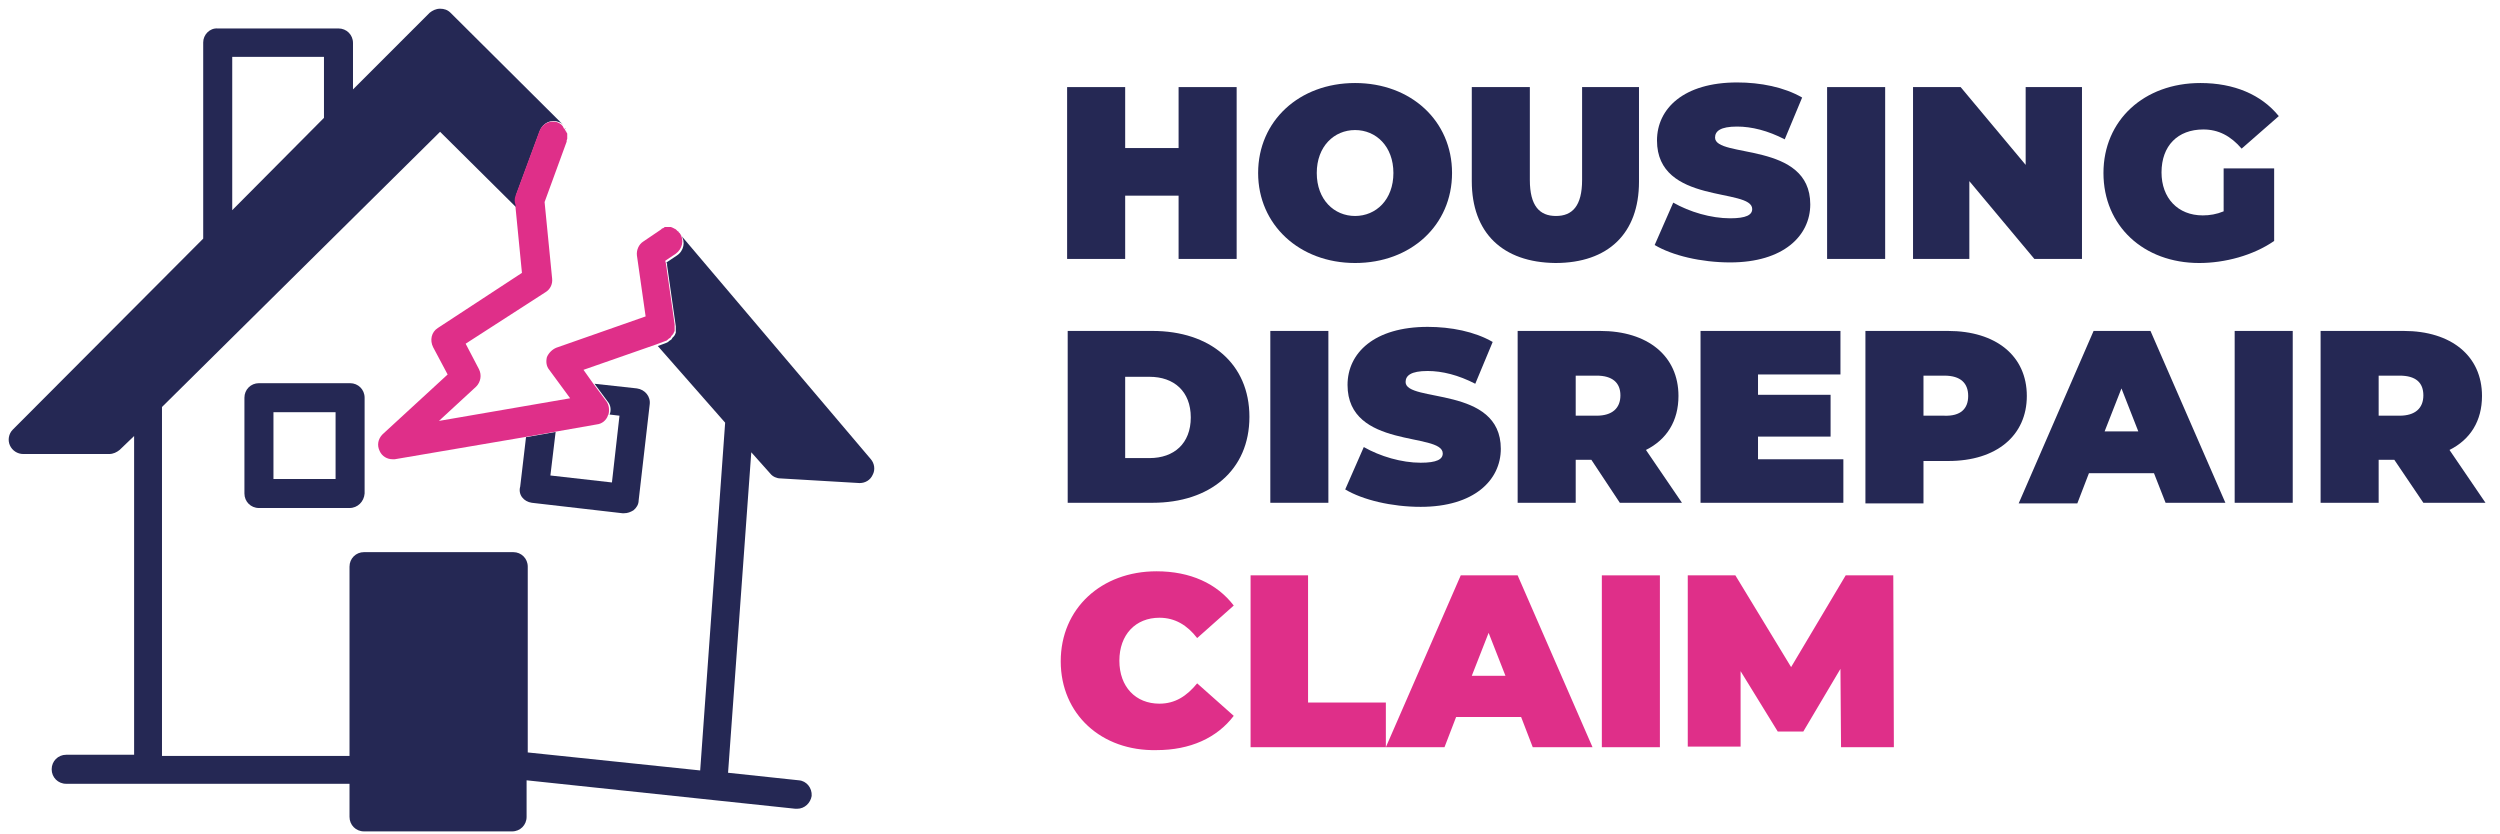 <?xml version="1.0" encoding="UTF-8"?>
<!-- Generator: Adobe Illustrator 27.7.0, SVG Export Plug-In . SVG Version: 6.00 Build 0)  -->
<svg xmlns="http://www.w3.org/2000/svg" xmlns:xlink="http://www.w3.org/1999/xlink" version="1.1" id="Layer_1" x="0px" y="0px" viewBox="0 0 430.6 143.7" style="enable-background:new 0 0 430.6 143.7;" xml:space="preserve">
<style type="text/css">
	.st0{fill:#252854;}
	.st1{fill:none;}
	.st2{fill:#DF2F89;}
</style>
<g>
	<path class="st0" d="M60.2,87.5H44.6c-1.4,0-2.5-1.1-2.5-2.5V68.5c0-1.4,1.1-2.5,2.5-2.5h15.7c1.4,0,2.5,1.1,2.5,2.5V85   C62.7,86.4,61.6,87.5,60.2,87.5z M47.1,82.5h10.7V71H47.1V82.5z"></path>
	<g>
		<path class="st1" d="M102.3,66.1l7.3,0.8c1.4,0.2,2.4,1.4,2.2,2.8l-1.9,16.5c-0.1,0.7-0.4,1.3-0.9,1.7c-0.4,0.4-1,0.5-1.6,0.5    c-0.1,0-0.2,0-0.3,0l-15.6-1.8c-1.4-0.2-2.4-1.4-2.2-2.8l1-8.5l-22.3,3.8c-0.1,0-0.3,0-0.4,0c-0.9,0-1.8-0.5-2.2-1.4    c-0.5-1-0.3-2.2,0.5-2.9l11.2-10.4l-2.5-4.7c-0.6-1.1-0.2-2.5,0.8-3.3L89.9,47l-1.1-11.2l-13.1-13L27.9,70.1v59.8h32.3V97.3    c0-1.4,1.1-2.5,2.5-2.5h25.5c1.4,0,2.5,1.1,2.5,2.5v32l29.7,3.1l4.3-59.9l-11.6-13.2l-12.6,4.4L102.3,66.1z"></path>
		<polygon class="st1" points="114.9,45.3 114.8,45.2 114.9,45.6   "></polygon>
		<path class="st1" d="M105.2,83.1l1.3-11.5l-1.7-0.2c0,0.1,0,0.1-0.1,0.2c-0.3,0.8-1,1.4-1.9,1.5l-7.4,1.3l-0.9,7.5L105.2,83.1z"></path>
		<polygon class="st1" points="55.8,9.8 40,9.8 40,36.2 55.8,20.3   "></polygon>
		<path class="st0" d="M91.6,86.6l15.6,1.8c0.1,0,0.2,0,0.3,0c0.6,0,1.1-0.2,1.6-0.5c0.5-0.4,0.9-1,0.9-1.7l1.9-16.5    c0.2-1.4-0.8-2.6-2.2-2.8l-7.3-0.8l2.3,3.1c0.5,0.6,0.6,1.5,0.3,2.2l1.7,0.2l-1.3,11.5l-10.6-1.2l0.9-7.5l-5.1,0.9l-1,8.5    C89.2,85.2,90.2,86.4,91.6,86.6z"></path>
		<path class="st0" d="M115.8,39.4c0.1,0,0.2,0,0.2,0.1C115.9,39.5,115.9,39.4,115.8,39.4z"></path>
		<path class="st0" d="M97.8,23.4c0,0.1,0,0.2,0,0.2C97.8,23.6,97.8,23.5,97.8,23.4z"></path>
		<path class="st0" d="M116.2,39.6c0.1,0,0.1,0.1,0.2,0.1C116.4,39.6,116.3,39.6,116.2,39.6z"></path>
		<path class="st0" d="M115.3,39.3c0.1,0,0.2,0,0.2,0C115.5,39.4,115.4,39.4,115.3,39.3z"></path>
		<path class="st0" d="M97.7,22.9c0,0.1,0,0.2,0,0.2C97.7,23.1,97.7,23,97.7,22.9z"></path>
		<path class="st0" d="M113.9,39.7c0.1,0,0.2-0.1,0.2-0.1C114.1,39.6,114,39.7,113.9,39.7z"></path>
		<path class="st0" d="M116.7,39.8c0.1,0,0.1,0.1,0.2,0.2C116.8,39.9,116.7,39.9,116.7,39.8z"></path>
		<path class="st0" d="M97.7,23.9c0,0.1,0,0.2-0.1,0.3C97.7,24.1,97.7,24,97.7,23.9z"></path>
		<path class="st0" d="M114.4,39.5c0.1,0,0.2-0.1,0.2-0.1C114.5,39.4,114.4,39.5,114.4,39.5z"></path>
		<path class="st0" d="M114.8,39.4c0.1,0,0.2,0,0.2,0C115,39.4,114.9,39.4,114.8,39.4z"></path>
		<path class="st0" d="M97.6,22.5c0,0.1,0.1,0.2,0.1,0.2C97.6,22.6,97.6,22.6,97.6,22.5z"></path>
		<path class="st0" d="M150,79.1l-32.9-38.8c0,0-0.1,0-0.1-0.1c0.1,0.1,0.2,0.2,0.3,0.3c0.8,1.1,0.5,2.7-0.7,3.5l-1.8,1.2l0,0.1    l0.1,0.1l0,0.3l1.5,10.5c0,0,0,0,0,0c0,0.1,0,0.2,0,0.4c0,0,0,0.1,0,0.1c0,0.1,0,0.2,0,0.3c0,0.1,0,0.1,0,0.2c0,0,0,0.1,0,0.1    c-0.1,0.3-0.2,0.5-0.4,0.7c-0.1,0.1-0.1,0.1-0.2,0.2c0,0.1-0.1,0.1-0.1,0.2c0,0-0.1,0.1-0.1,0.1c-0.1,0.1-0.2,0.1-0.3,0.2    c0,0-0.1,0-0.1,0.1c-0.1,0.1-0.2,0.1-0.3,0.2c0,0,0,0,0,0l-1.6,0.6l11.6,13.2l-4.3,59.9l-29.7-3.1v-32c0-1.4-1.1-2.5-2.5-2.5H62.7    c-1.4,0-2.5,1.1-2.5,2.5v32.6H27.9V70.1l47.9-47.4l13.1,13l0-0.5c-0.1-0.5-0.1-1,0-1.6l4.1-11.1c0.5-1.3,1.9-2,3.2-1.5    c0.4,0.1,0.7,0.4,1,0.7c0,0-0.1-0.1-0.1-0.1L77.6,2.2c-0.5-0.5-1.1-0.7-1.8-0.7c0,0,0,0,0,0c-0.7,0-1.3,0.3-1.8,0.7L60.8,15.4v-8    c0-1.4-1.1-2.5-2.5-2.5H37.5C36.1,4.8,35,6,35,7.3v33.8L2.2,74c-0.7,0.7-0.9,1.8-0.5,2.7c0.4,0.9,1.3,1.5,2.3,1.5h14.8    c0.7,0,1.3-0.3,1.8-0.7l2.5-2.4v54.9H11.4c-1.4,0-2.5,1.1-2.5,2.5s1.1,2.5,2.5,2.5h48.8v5.7c0,1.4,1.1,2.5,2.5,2.5h25.5    c1.4,0,2.5-1.1,2.5-2.5v-6.3l46.3,4.9c0.1,0,0.2,0,0.3,0c1.3,0,2.3-1,2.5-2.2c0.1-1.4-0.9-2.6-2.2-2.7l-12.2-1.3l4-55.2l3.3,3.7    c0.4,0.5,1.1,0.8,1.7,0.8l13.6,0.8c0,0,0.1,0,0.1,0c0.9,0,1.8-0.5,2.2-1.4C150.8,80.9,150.6,79.8,150,79.1z M40,9.8h15.8v10.5    L40,36.2V9.8z"></path>
		<path class="st0" d="M97.3,22.1c0,0.1,0.1,0.1,0.1,0.2C97.4,22.2,97.4,22.1,97.3,22.1z"></path>
		<path class="st2" d="M96.1,21.1c-1.3-0.5-2.7,0.2-3.2,1.5l-4.1,11.1c-0.2,0.5-0.2,1.1,0,1.6l0,0.5L89.9,47l-14.5,9.5    c-1.1,0.7-1.4,2.1-0.8,3.3l2.5,4.7L65.9,74.8c-0.8,0.8-1,1.9-0.5,2.9c0.4,0.9,1.3,1.4,2.2,1.4c0.1,0,0.3,0,0.4,0l22.3-3.8l5.1-0.9    l7.4-1.3c0.9-0.1,1.6-0.7,1.9-1.5c0-0.1,0-0.1,0.1-0.2c0.2-0.8,0.1-1.6-0.3-2.2l-2.3-3.1l-1.7-2.4l12.6-4.4l1.6-0.6c0,0,0,0,0,0    c0.1,0,0.2-0.1,0.3-0.2c0,0,0.1,0,0.1-0.1c0.1-0.1,0.2-0.1,0.3-0.2c0,0,0.1-0.1,0.1-0.1c0.1,0,0.1-0.1,0.1-0.2    c0.1-0.1,0.1-0.1,0.2-0.2c0.2-0.2,0.3-0.5,0.4-0.7c0,0,0-0.1,0-0.1c0-0.1,0-0.1,0-0.2c0-0.1,0-0.2,0-0.3c0,0,0-0.1,0-0.1    c0-0.1,0-0.2,0-0.4c0,0,0,0,0,0l-1.5-10.5l-0.1-0.4l0-0.1l1.8-1.2c1.1-0.8,1.5-2.3,0.7-3.5c-0.1-0.1-0.2-0.2-0.3-0.3    c-0.1-0.1-0.1-0.1-0.2-0.2c-0.1-0.1-0.1-0.1-0.2-0.2c-0.1,0-0.1-0.1-0.2-0.1c-0.1,0-0.1-0.1-0.2-0.1c-0.1,0-0.1-0.1-0.2-0.1    c-0.1,0-0.2-0.1-0.2-0.1c-0.1,0-0.2,0-0.2,0c-0.1,0-0.2,0-0.2,0c-0.1,0-0.2,0-0.2,0c-0.1,0-0.2,0-0.2,0c-0.1,0-0.2,0-0.2,0    c-0.1,0-0.2,0-0.2,0.1c-0.1,0-0.1,0.1-0.2,0.1c-0.1,0-0.2,0.1-0.2,0.1c0,0-0.1,0-0.1,0.1l-3.1,2.1c-0.8,0.5-1.2,1.5-1.1,2.4    l1.5,10.5l-15.4,5.4c-0.7,0.3-1.3,0.9-1.6,1.6c-0.2,0.8-0.1,1.6,0.4,2.2l3.6,4.9l-22.6,3.9l6.4-5.9c0.8-0.8,1-2,0.5-3l-2.3-4.4    L94,50.3c0.8-0.5,1.2-1.4,1.1-2.3l-1.3-13.2l3.8-10.4c0-0.1,0-0.1,0-0.2c0-0.1,0.1-0.2,0.1-0.3c0-0.1,0-0.2,0-0.2    c0-0.1,0-0.2,0-0.2c0-0.1,0-0.2,0-0.2c0-0.1,0-0.2,0-0.2c0-0.1,0-0.2-0.1-0.2c0-0.1,0-0.2-0.1-0.2c0-0.1-0.1-0.1-0.1-0.2    c0-0.1-0.1-0.1-0.1-0.2c-0.1-0.1-0.1-0.2-0.2-0.2C96.9,21.5,96.5,21.3,96.1,21.1z"></path>
	</g>
	<g>
		<path class="st0" d="M213,15v29.6h-10V33.7h-9.2v10.9h-10V15h10v10.5h9.2V15H213z"></path>
		<path class="st0" d="M216.7,29.8c0-9,7.1-15.5,16.7-15.5s16.7,6.5,16.7,15.5s-7.1,15.5-16.7,15.5S216.7,38.7,216.7,29.8z     M240,29.8c0-4.6-3-7.4-6.6-7.4s-6.6,2.8-6.6,7.4s3,7.4,6.6,7.4S240,34.4,240,29.8z"></path>
		<path class="st0" d="M253.5,31.2V15h10v16c0,4.5,1.7,6.2,4.5,6.2s4.5-1.7,4.5-6.2V15h9.8v16.3c0,8.9-5.3,14-14.4,14    C258.8,45.2,253.5,40.1,253.5,31.2z"></path>
		<path class="st0" d="M285,42.2l3.2-7.3c2.8,1.6,6.5,2.7,9.8,2.7c2.8,0,3.8-0.6,3.8-1.6c0-3.7-16.4-0.7-16.4-11.8    c0-5.5,4.6-10,13.8-10c4,0,8.1,0.8,11.2,2.6l-3,7.2c-2.9-1.5-5.7-2.2-8.2-2.2c-2.9,0-3.8,0.8-3.8,1.9c0,3.6,16.4,0.6,16.4,11.5    c0,5.4-4.6,10-13.8,10C293,45.2,288,44,285,42.2z"></path>
		<path class="st0" d="M314.7,15h10v29.6h-10V15z"></path>
		<path class="st0" d="M358.6,15v29.6h-8.2l-11.2-13.4v13.4h-9.7V15h8.2l11.2,13.4V15H358.6z"></path>
		<path class="st0" d="M383,29h8.7v12.5c-3.6,2.5-8.5,3.8-12.9,3.8c-9.6,0-16.5-6.4-16.5-15.5c0-9.1,7-15.5,16.7-15.5    c5.8,0,10.5,2,13.5,5.7l-6.4,5.6c-1.9-2.2-4-3.3-6.6-3.3c-4.4,0-7.2,2.8-7.2,7.4c0,4.4,2.8,7.4,7.1,7.4c1.2,0,2.4-0.2,3.6-0.7V29z    "></path>
		<path class="st0" d="M183.9,57h14.6c9.9,0,16.7,5.6,16.7,14.8s-6.8,14.8-16.7,14.8h-14.6V57z M198,78.9c4.2,0,7.1-2.5,7.1-7    c0-4.5-2.9-7-7.1-7h-4.2v14H198z"></path>
		<path class="st0" d="M218.8,57h10v29.6h-10V57z"></path>
		<path class="st0" d="M231.7,84.3l3.2-7.3c2.8,1.6,6.5,2.7,9.8,2.7c2.8,0,3.8-0.6,3.8-1.6c0-3.7-16.4-0.7-16.4-11.8    c0-5.5,4.6-10,13.8-10c4,0,8.1,0.8,11.2,2.6l-3,7.2c-2.9-1.5-5.7-2.2-8.2-2.2c-2.9,0-3.8,0.8-3.8,1.9c0,3.6,16.4,0.6,16.4,11.5    c0,5.4-4.6,10-13.8,10C239.7,87.3,234.7,86.1,231.7,84.3z"></path>
		<path class="st0" d="M274.1,79.2h-2.7v7.4h-10V57h14.2c8.2,0,13.5,4.3,13.5,11.2c0,4.3-2,7.5-5.6,9.3l6.2,9.1h-10.7L274.1,79.2z     M275,64.7h-3.6v6.9h3.6c2.7,0,4.1-1.3,4.1-3.5S277.7,64.7,275,64.7z"></path>
		<path class="st0" d="M317.5,79.1v7.5h-24.6V57h24.1v7.5h-14.2V68h12.5v7.2h-12.5v3.9H317.5z"></path>
		<path class="st0" d="M349.1,68.2c0,6.8-5.2,11.2-13.5,11.2h-4.3v7.3h-10V57h14.2C343.8,57,349.1,61.3,349.1,68.2z M339,68.2    c0-2.2-1.3-3.5-4.1-3.5h-3.6v6.9h3.6C337.7,71.7,339,70.4,339,68.2z"></path>
		<path class="st0" d="M371,81.5h-11.2l-2,5.2h-10.1L360.6,57h9.8l12.9,29.6H373L371,81.5z M368.3,74.3l-2.9-7.4l-2.9,7.4H368.3z"></path>
		<path class="st0" d="M384.9,57h10v29.6h-10V57z"></path>
		<path class="st0" d="M412.4,79.2h-2.7v7.4h-10V57H414c8.2,0,13.5,4.3,13.5,11.2c0,4.3-2,7.5-5.6,9.3l6.2,9.1h-10.7L412.4,79.2z     M413.3,64.7h-3.6v6.9h3.6c2.7,0,4.1-1.3,4.1-3.5S416.1,64.7,413.3,64.7z"></path>
		<path class="st2" d="M182.7,113.9c0-9.1,7-15.5,16.5-15.5c5.8,0,10.4,2.1,13.3,5.9l-6.3,5.6c-1.7-2.2-3.8-3.5-6.5-3.5    c-4.1,0-6.9,2.9-6.9,7.4s2.8,7.4,6.9,7.4c2.7,0,4.7-1.3,6.5-3.5l6.3,5.6c-2.9,3.8-7.5,5.9-13.3,5.9    C189.7,129.4,182.7,123,182.7,113.9z"></path>
		<path class="st2" d="M215.3,99.1h10V121h13.4v7.7h-23.3V99.1z"></path>
		<path class="st2" d="M262,123.5h-11.2l-2,5.2h-10.1l12.9-29.6h9.8l12.9,29.6H264L262,123.5z M259.3,116.4l-2.9-7.4l-2.9,7.4H259.3    z"></path>
		<path class="st2" d="M275.9,99.1h10v29.6h-10V99.1z"></path>
		<path class="st2" d="M317.1,128.7l-0.1-13.5l-6.4,10.8h-4.4l-6.4-10.4v13h-9.1V99.1h8.2l9.6,15.8l9.4-15.8h8.2l0.1,29.6H317.1z"></path>
	</g>
</g>
</svg>
